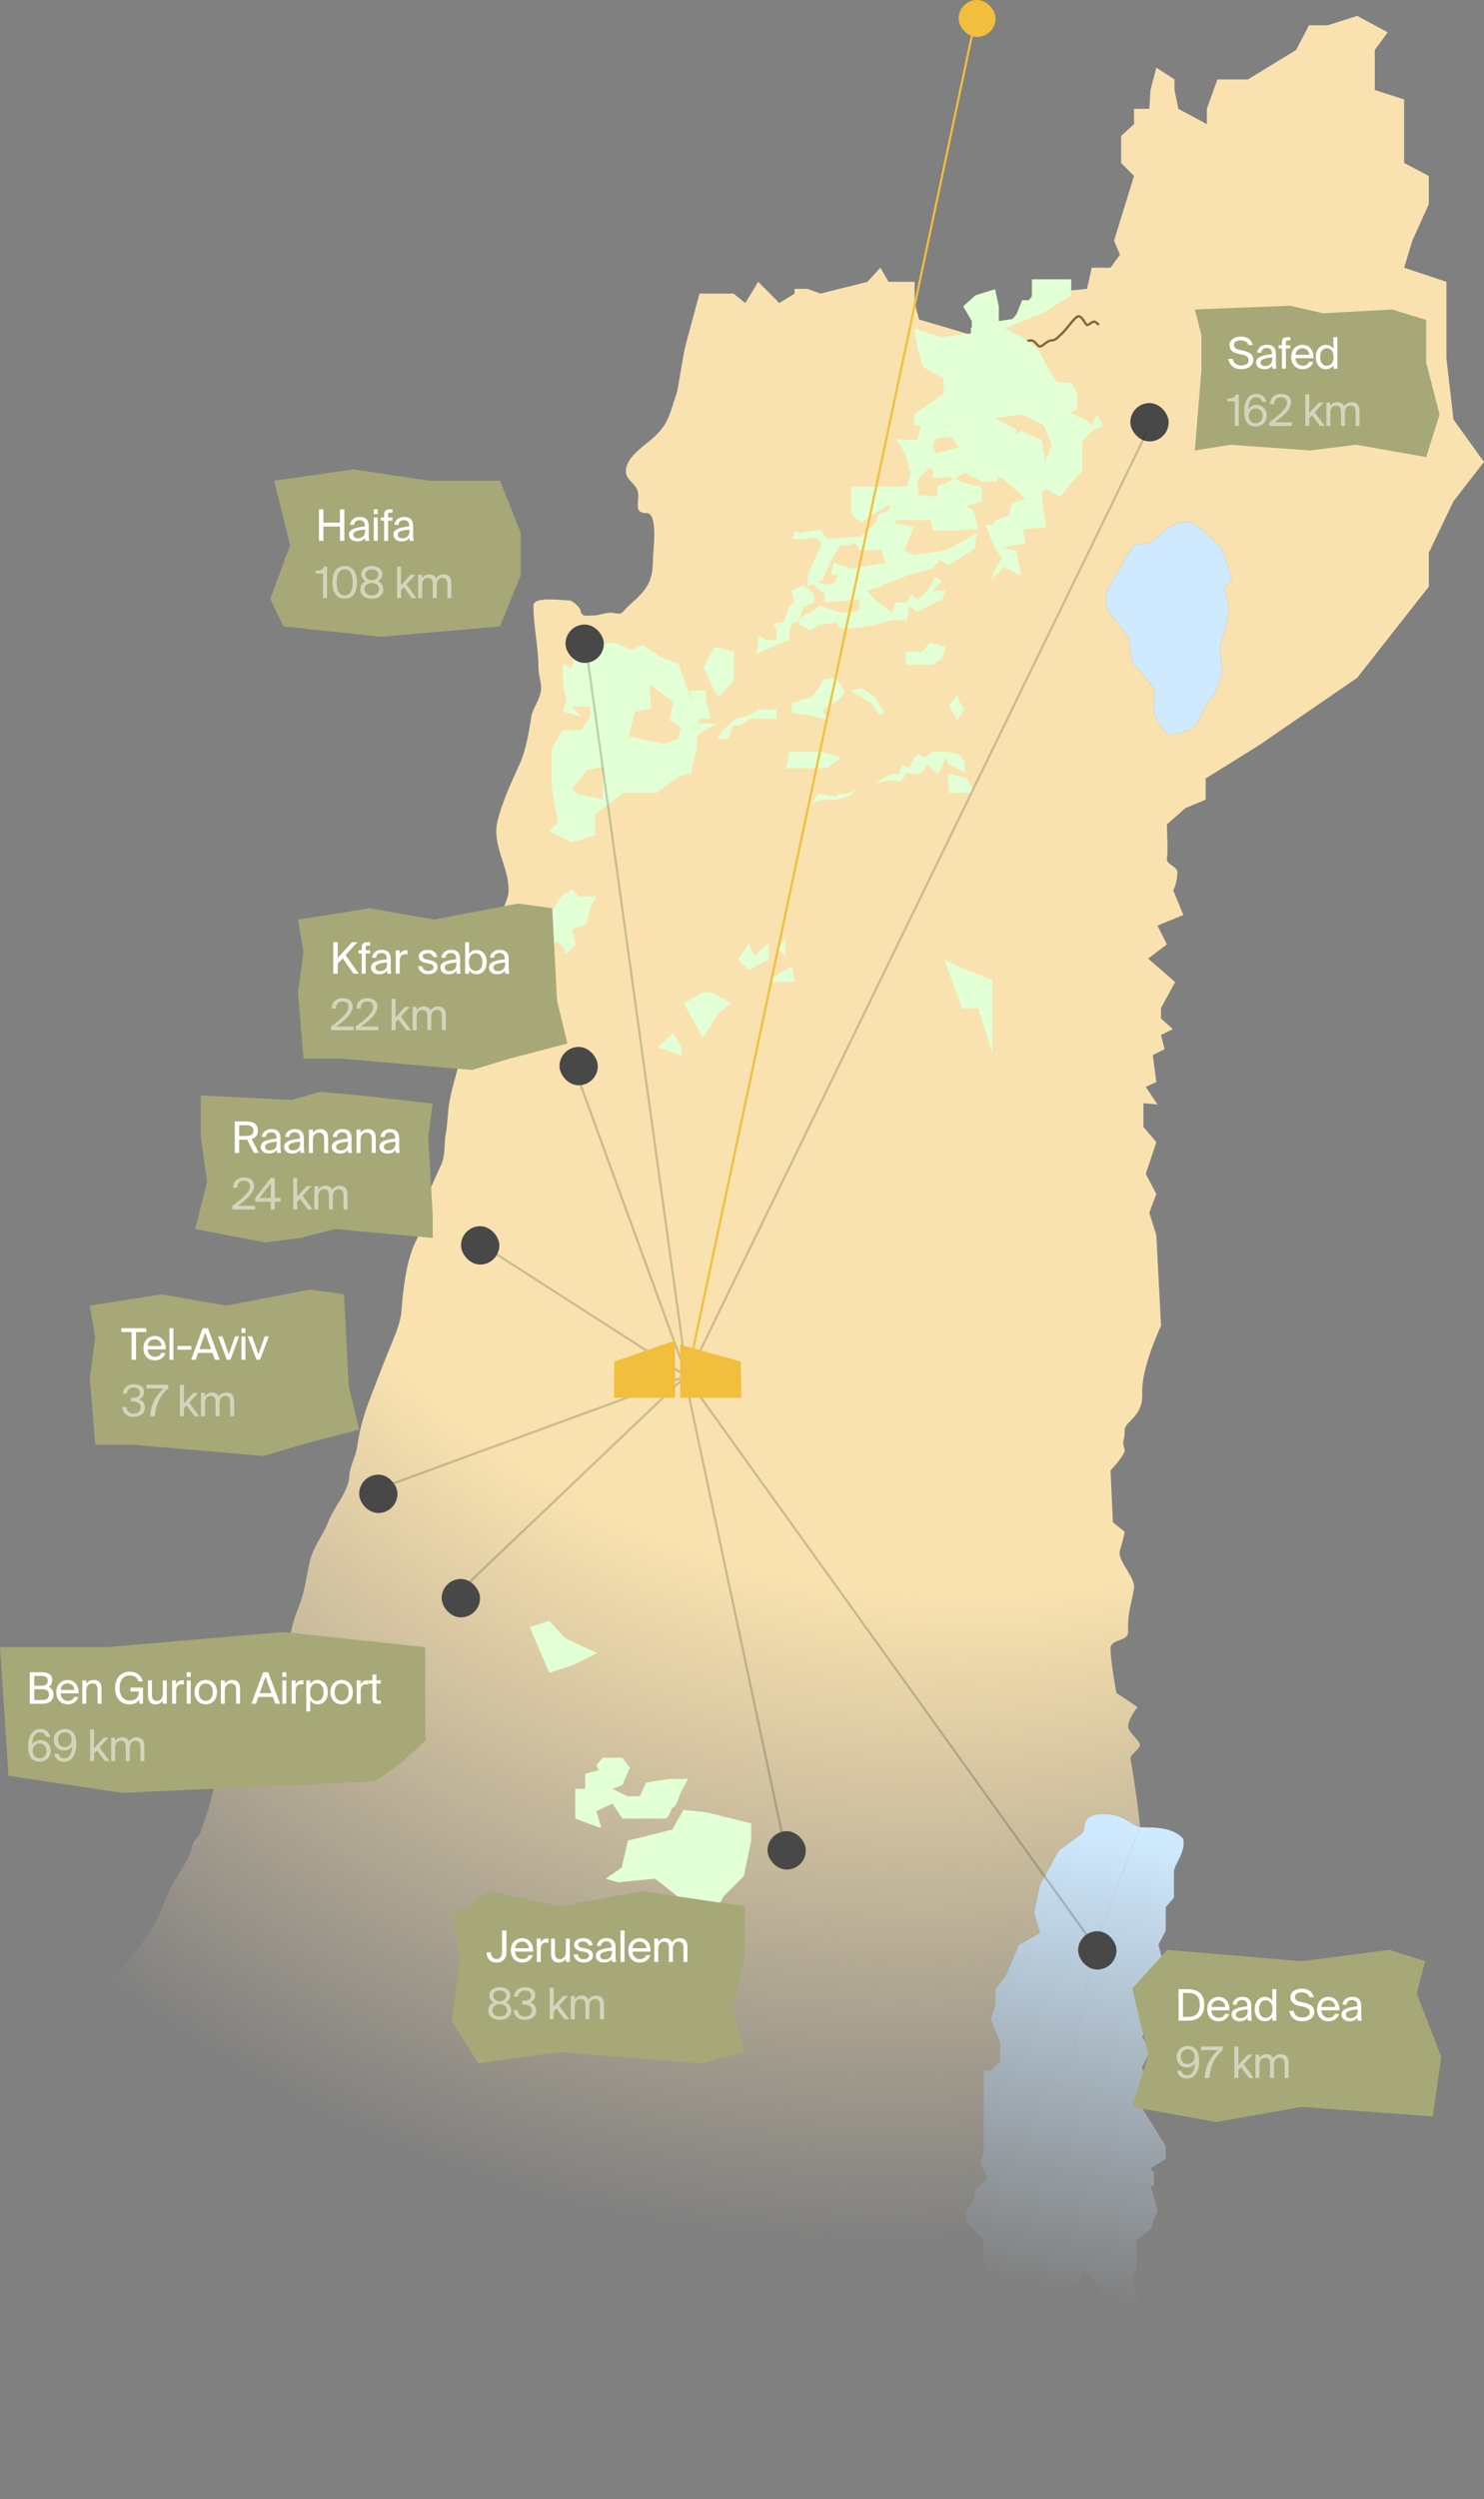 <?xml version="1.0" encoding="UTF-8"?> <svg xmlns="http://www.w3.org/2000/svg" width="274" height="461" viewBox="0 0 274 461" fill="none"><rect x="0" y="0" width="274" height="461" fill="#808080" stroke="none"/><path fill-rule="evenodd" clip-rule="evenodd" d="M119.498 81.682L119.5 81.681C119.528 81.658 119.557 81.636 119.585 81.613C119.556 81.636 119.527 81.659 119.498 81.682ZM45.061 321.328L45.061 321.327C45.079 321.286 45.096 321.244 45.113 321.203C45.096 321.245 45.078 321.287 45.061 321.328ZM69.073 256.023L69.073 256.022C69.132 255.87 69.19 255.718 69.249 255.567C69.19 255.719 69.131 255.871 69.073 256.023Z" fill="#CFEAFF"></path><path d="M219.79 134.486C221.653 133.721 222.049 130.062 223.844 128.624C224.117 128.406 225.233 125.373 225.428 124.933C225.797 124.102 225.511 122.055 225.331 120.756C225.272 120.337 225.224 119.995 225.213 119.798C225.212 119.77 225.211 119.745 225.211 119.723C225.211 119.072 226.483 115.823 226.729 113.427C227.033 110.464 225.959 109.371 226.078 108.651C226.273 107.483 227.379 107.566 227.379 106.697C227.163 106.046 226.204 103.077 226.078 102.138C225.953 101.199 221.091 96.494 219.461 96.311C217.839 96.059 215.67 97.362 214.803 98.013C213.935 98.665 213.059 99.791 211.984 100.184C211.016 100.538 209.816 100.184 209.382 100.619C208.948 101.053 208.185 102.308 207.647 103.224C207.087 104.176 206.349 105.829 205.912 106.263C205.476 106.697 203.961 109.302 204.178 111.256C204.395 113.21 207.867 116.548 208.298 117.552C208.728 118.557 208.765 122.409 209.599 122.979C210.433 123.55 211.979 125.368 213.063 127.104C213.597 127.959 212.903 130.736 213.063 131.453C213.229 132.192 214.469 134.141 215.02 134.92C215.789 136.008 217.838 135.227 219.274 134.68L219.277 134.678C219.311 134.665 219.345 134.652 219.379 134.64C219.419 134.624 219.458 134.609 219.497 134.595C219.599 134.556 219.697 134.519 219.79 134.486Z" fill="#CFEAFF"></path><path fill-rule="evenodd" clip-rule="evenodd" d="M219.277 134.678L219.379 134.64L219.497 134.595C219.425 134.622 219.352 134.65 219.277 134.678Z" fill="#F9E2AF"></path><path fill-rule="evenodd" clip-rule="evenodd" d="M107.203 112.631C107.109 112.063 105.729 110.765 105.16 110.765C104.867 110.765 104.425 110.732 103.907 110.693C101.824 110.536 98.494 110.286 98.494 111.711C98.494 113.675 98.725 115.577 98.956 117.474C99.185 119.359 99.414 121.239 99.414 123.167C99.414 123.788 99.537 124.415 99.661 125.042C99.83 125.901 99.999 126.757 99.848 127.59C99.697 128.42 99.318 129.21 98.944 129.988C98.557 130.793 98.176 131.586 98.06 132.398C97.676 135.089 97.077 138.44 95.966 140.887L95.878 141.081L95.739 141.386L95.73 141.405C94.309 144.53 92.645 148.189 91.854 151.474C91.25 153.977 92.004 156.334 92.762 158.702C93.355 160.557 93.951 162.418 93.897 164.362C93.87 165.316 93.476 166.254 93.081 167.193C92.827 167.798 92.573 168.404 92.415 169.016C91.979 170.715 91.402 172.706 90.679 174.283L90.493 174.688L90.355 174.988C88.131 179.82 85.622 185.274 85.622 190.598C85.622 193.119 84.885 195.775 84.155 198.405C83.692 200.071 83.233 201.727 82.965 203.332C82.813 204.246 82.737 205.169 82.66 206.093C82.575 207.119 82.49 208.146 82.301 209.162C82.176 209.837 82.138 210.557 82.099 211.281C82.034 212.501 81.968 213.734 81.484 214.788C80.613 216.686 79.769 218.577 78.923 220.475L78.909 220.507L78.714 220.943C78.565 221.278 78.416 221.613 78.266 221.948C77.819 222.948 77.737 224.06 77.655 225.176C77.564 226.411 77.473 227.65 76.887 228.749C75.057 232.184 74.387 237.956 74.128 241.842C74.001 243.762 73.011 246.143 72.219 248.05C72.12 248.29 72.023 248.523 71.932 248.746C71.004 251.012 70.126 253.286 69.249 255.567L69.073 256.022L69.073 256.023L69.072 256.025L69.066 256.041L69.063 256.049C68.76 256.836 68.457 257.623 68.152 258.412C67.15 260.999 66.32 264.044 65.955 266.799C65.835 267.709 65.528 268.561 65.224 269.405C64.867 270.398 64.514 271.378 64.474 272.425C64.41 274.084 63.334 275.843 62.299 277.534C61.669 278.562 61.055 279.565 60.694 280.505C60.246 281.67 59.687 282.662 59.134 283.64C58.381 284.974 57.642 286.283 57.221 287.972C56.983 288.922 56.806 289.876 56.627 290.831C56.405 292.026 56.182 293.223 55.841 294.416C55.612 295.218 55.311 296 55.01 296.781C54.622 297.786 54.235 298.79 54.002 299.837C53.132 303.759 51.276 307.932 49.615 311.665C49.51 311.9 49.406 312.135 49.303 312.367C49.03 312.981 48.705 313.559 48.384 314.131C48.01 314.795 47.641 315.452 47.362 316.151C46.953 317.173 46.375 318.485 45.88 319.475C45.622 319.992 45.373 320.583 45.113 321.203L45.061 321.327L45.061 321.328C44.204 323.379 43.228 325.713 41.487 326.738C40.204 327.493 39.589 329.25 39.291 330.624C38.811 332.835 38.141 334.751 37.423 336.802C37.281 337.208 37.137 337.62 36.992 338.04C36.863 338.415 36.558 338.794 36.257 339.168C35.903 339.607 35.556 340.039 35.511 340.444C35.341 341.971 33.761 344.491 32.799 346.027L32.685 346.209C32.637 346.285 32.592 346.358 32.548 346.427C31.503 348.108 30.733 349.958 29.965 351.802L29.964 351.803C29.673 352.504 29.381 353.204 29.075 353.894C28.422 355.364 27.37 356.798 26.328 358.218C25.633 359.167 24.941 360.11 24.375 361.054L16.178 369.819L10.757 379.588L9.354 394.584L10.757 417.363L6.75 429.737L10.757 445.069L9.354 460.495L180.975 454.084L181.192 443.197L187.047 433.645L182.276 432.342V431.257L184.662 428.435L184.011 424.744L183.361 420.619L181.626 417.363V413.238L178.373 409.764V407.811L179.891 405.857V403.903L180.975 403.251L182.276 401.732L180.975 398.91L181.626 396.956V393.699V393.048V381.976H182.927L184.662 380.239V376.766L182.927 372.424L183.794 369.819V366.996L185.746 364.391L188.131 358.747L192.034 356.576L190.95 352.885L192.034 347.675L195.503 341.379C195.503 341.379 198.326 339.289 199.623 338.34C200.921 337.39 199.19 334.866 203.31 334.649C207.43 334.432 208.947 336.82 210.465 337.037C210.465 335.354 209.076 326.038 208.731 324.445C208.565 323.684 210.596 322.628 210.465 321.84C210.31 320.909 208.385 319.531 208.297 318.584C208.169 317.21 210.032 314.893 210.032 314.893L206.129 312.288C206.129 312.288 205.01 306.206 205.044 304.038C205.072 302.297 208.375 302.83 208.297 300.999C208.151 297.583 208.856 296.18 209.381 292.966C209.705 290.987 206.224 287.887 206.779 286.019C207.622 283.183 207.646 282.546 207.646 282.546L205.478 280.809L205.044 271.257C205.044 271.257 207.919 268.214 207.646 267.349C207.025 265.378 207.705 266.079 207.646 263.875C207.6 262.121 211.116 261.487 210.899 256.928C210.682 252.369 214.368 244.554 214.368 244.554L213.501 227.837L212.2 223.712L213.501 220.239L211.55 216.548L213.501 210.687L211.116 207.864V203.522L213.718 203.739L211.55 200.483L213.501 199.615L212.851 194.621L215.019 193.536L214.368 190.931L216.537 189.845L214.368 187.891V185.938L216.971 181.161L211.983 176.819L215.453 174.214L213.718 170.741L218.488 168.787L216.619 164.228C216.619 164.228 217.266 163.182 217.404 160.971C217.474 159.86 215.257 159.457 215.453 158.366C215.695 157.016 215.453 153.443 215.453 152.07L218.923 149.031L222.609 147.511V143.604L232.367 137.532L250.581 125.042L263.808 108.217V101.962L268.362 92.472L274 85.204L268.362 77.389L267.061 66.1V55.896V51.989L259.255 49.383L260.773 44.39L263.808 37.66V32.45L259.255 30.062V18.339L253.834 16.602V9.221L256.219 5.964L250.581 2.925L245.16 4.662H241.691L239.306 9.221L230.415 14.648H224.777L222.826 20.076V22.898L217.564 20.076L216.859 16.602V14.648L213.502 12.477L212.418 16.602L212.201 20.076H209.382V22.898L206.997 25.069V30.062L209.382 32.45L205.696 44.39L206.78 46.995L205.045 49.383H201.576L200.708 53.291L190.951 54.16L185.53 60.456H179.241V61.758L169.7 58.936L168.873 55.896V51.989H164.062L162.545 49.383L160.159 51.989L151.486 54.16L149.101 53.291H146.715V54.16L143.896 55.896L139.993 51.989L137.608 55.896L135.44 54.16H129.151C129.151 54.16 126.983 62.137 126.549 63.816C126.116 65.496 125.199 71.804 124.929 72.562C124.666 73.299 124.456 73.967 124.262 74.588C123.541 76.891 123.024 78.54 120.714 80.668C120.402 80.956 120.011 81.271 119.585 81.613L119.5 81.681L119.498 81.682C117.686 83.135 115.304 85.045 115.581 87.265C115.663 87.926 116.171 88.473 116.68 89.022C117.17 89.551 117.662 90.082 117.777 90.717C117.887 91.319 117.839 91.924 117.796 92.472C117.698 93.706 117.623 94.655 119.412 94.655C121.183 94.655 120.82 99.485 120.634 101.962L120.634 101.966L120.626 102.064C120.589 102.555 120.561 102.943 120.561 103.17C120.561 107.652 119.216 108.886 116.196 111.654L116.113 111.729L115.938 111.89C115.672 112.134 115.477 112.347 115.318 112.526L115.252 112.601C114.757 113.161 114.591 113.349 113.435 113.092C112.659 112.919 111.912 113.096 111.165 113.274C110.632 113.4 110.098 113.526 109.553 113.526C109.321 113.526 109.097 113.542 108.884 113.556C108.03 113.615 107.375 113.66 107.203 112.631ZM223.844 128.624C222.049 130.062 221.653 133.721 219.79 134.486C219.697 134.519 219.599 134.556 219.497 134.595L219.379 134.64L219.277 134.678L219.274 134.68C217.838 135.227 215.789 136.008 215.02 134.92C214.469 134.141 213.229 132.192 213.063 131.453C212.903 130.736 213.597 127.959 213.063 127.104C211.979 125.368 210.433 123.55 209.599 122.979C208.765 122.409 208.728 118.557 208.298 117.552C207.867 116.548 204.395 113.21 204.178 111.256C203.961 109.302 205.476 106.697 205.912 106.263C206.349 105.829 207.087 104.176 207.647 103.224C208.185 102.308 208.948 101.053 209.382 100.619C209.816 100.184 211.016 100.538 211.984 100.184C213.059 99.791 213.935 98.665 214.803 98.013C215.67 97.362 217.839 96.059 219.461 96.311C221.091 96.494 225.953 101.199 226.078 102.138C226.204 103.077 227.163 106.046 227.379 106.697C227.379 107.566 226.273 107.483 226.078 108.651C225.959 109.371 227.033 110.464 226.729 113.427C226.483 115.823 225.211 119.072 225.211 119.723C225.211 119.745 225.212 119.77 225.213 119.798C225.224 119.995 225.272 120.337 225.331 120.756C225.511 122.055 225.797 124.102 225.428 124.933C225.233 125.373 224.117 128.406 223.844 128.624Z" fill="url(#paint0_radial_248_845)"></path><path d="M216.754 345.368C216.754 343.924 218.922 341.813 218.488 339.208C216.103 336.603 211.983 337.254 210.465 337.037L202.225 358.747L199.623 371.555L196.374 387.403L194.419 413.889L187.047 433.645L190.299 432.342L194.419 429.737V424.744L199.623 420.619V419.1H200.491L202.876 421.922L203.743 425.395L202.225 429.086L200.491 431.257V434.296L202.225 435.816L205.044 434.296L205.912 432.342H208.297L209.164 429.737V427.783L210.465 424.744L209.164 420.619L209.815 418.448V413.238L212.417 411.284L213.718 407.811L213.067 405.205L212.417 403.251H213.067V400.863L212.417 399.995L215.236 398.258V395.87L210.899 388.923L211.569 384.147L210.899 381.325L212.417 378.285L210.899 375.68L212.417 373.292V368.733L213.718 366.996L215.236 363.74L213.883 358.747L215.236 356.141V351.799L216.754 350.063V345.368Z" fill="url(#paint1_linear_248_845)"></path><path d="M210.465 337.037C208.947 336.82 207.43 334.432 203.31 334.649C199.19 334.866 200.921 337.39 199.623 338.34C198.326 339.289 195.503 341.379 195.503 341.379L192.034 347.675L190.95 352.885L192.034 356.576L188.131 358.747L185.746 364.391L183.794 366.996V369.819L182.927 372.424L184.662 376.766V380.239L182.927 381.976H181.626V393.048V393.699V396.956L180.975 398.91L182.276 401.732L180.975 403.251L179.891 403.903V405.857L178.373 407.811V409.764L181.626 413.238V417.363L183.361 420.619L184.011 424.744L184.662 428.435L182.276 431.257V432.342L187.047 433.645L194.419 413.889L196.374 387.403L199.623 371.555L202.225 358.747L210.465 337.037Z" fill="url(#paint2_linear_248_845)"></path><path d="M179.613 65.164C180.321 64.278 180.904 64.14 181.353 64.465C181.803 64.79 182.935 64.186 183.438 63.907C183.941 63.628 184.807 64.465 185.628 64.186C186.449 63.907 186.938 62.974 187.423 62.974C187.908 62.974 188.374 64.28 188.745 63.907C189.115 63.534 189.479 62.789 190.326 62.789C191.173 62.789 191.497 63.907 192.02 63.907C192.543 63.907 193.335 62.789 194.182 62.789C195.029 62.789 195.573 61.881 196.022 61.601C197.132 60.491 198.46 58.393 199.13 58.347C199.799 58.3 200.367 59.827 200.705 59.951C201.164 59.951 201.681 59.196 202.115 59.349C202.462 59.472 202.766 59.802 202.874 59.951" stroke="#7A6A40" stroke-width="0.434"></path><path d="M127.313 351.531L131.639 353.117L133.689 349.72L137.332 346.096L138.699 339.528V336.357L130.501 334.319L126.174 333.866L124.125 337.49L115.927 339.528L114.788 344.511L111.828 346.549L114.105 347.228L120.937 346.549L127.313 351.531Z" fill="#E3FFD5"></path><path d="M108.044 336.157L110.565 337.074H111.024L110.107 334.095L113.086 332.72L114.919 335.47H122.711C123.628 335.47 123.857 333.407 124.316 333.407C124.682 333.407 125.385 331.574 125.691 330.657L127.066 328.136H123.628L119.274 328.824L118.128 331.345H115.836L113.086 329.97L114.919 329.282L116.295 326.074L114.919 324.24H111.253L110.107 325.615L110.565 326.532L108.044 327.219V329.97H106.211V335.47L108.044 336.157Z" fill="#E3FFD5"></path><path d="M97.801 300.12L101.418 308.6L106.165 306.996L110.233 304.933L104.356 302.183L101.418 298.975L97.801 300.12Z" fill="#E3FFD5"></path><path fill-rule="evenodd" clip-rule="evenodd" d="M105.531 123.284L106.448 119.868L108.052 121.234L109.886 118.956L113.552 118.501L116.532 119.868L118.594 118.956L122.032 121.234L125.24 122.373L127.532 128.75L128.678 133.305V138.088L127.532 142.643L125.24 143.326L121.115 146.287H115.157L109.886 150.159V154.031L105.531 155.398L101.406 153.348L103.01 151.754L101.865 145.149V140.593V138.088L103.927 134.672H107.365L108.969 132.166V130.344H105.531L107.365 132.166L103.927 131.255L104.615 129.206L103.927 126.472V122.373L105.531 123.284ZM106.906 146.515L105.531 145.604L108.511 141.96L111.49 141.504L111.261 147.426L106.906 146.515ZM116.073 135.811L122.49 137.177L125.24 136.266L125.698 134.216L123.636 132.85L124.323 129.433L119.969 126.245L120.198 130.8L117.219 131.255L116.073 135.811Z" fill="#E3FFD5"></path><path d="M126.266 185.065L129.795 183.07H131.339L135.089 185.065L132.662 186.838L129.795 191.492L126.266 185.065Z" fill="#E3FFD5"></path><path d="M124.289 190.545L125.813 193.17V194.702L121.457 193.17L124.289 190.545Z" fill="#E3FFD5"></path><path d="M136.268 176.983C136.922 176.107 138.229 174.27 138.229 173.92L139.318 176.326L141.931 173.92V176.983L138.229 178.951L136.268 176.983Z" fill="#E3FFD5"></path><path d="M141.931 181.139L143.674 179.608L146.288 178.295L146.723 181.139H141.931Z" fill="#E3FFD5"></path><path d="M143.674 175.014L144.981 173.045V176.326L143.674 175.014Z" fill="#E3FFD5"></path><path d="M135.49 125.603L132.682 128.528L131.981 127.628L129.875 123.128L131.981 119.304L135.49 120.204V125.603Z" fill="#E3FFD5"></path><path d="M149.129 106.031V108.075L151.869 106.939L153.467 103.307L155.294 100.356L151.869 99.902L149.129 106.031Z" fill="#E3FFD5"></path><path d="M153.924 103.761L153.467 106.031H155.294L158.719 107.62L160.089 106.939L163.742 107.62L167.852 106.031L172.191 104.896L173.561 103.307L175.159 104.215L179.954 101.264L180.411 98.313L174.702 101.491L168.766 102.399L166.939 101.491L168.766 97.178L162.144 96.043L157.806 99.902L158.719 101.491H163.057L163.742 103.761L157.121 104.896L153.924 103.761Z" fill="#E3FFD5"></path><path d="M157.152 89.771V94.833L158.982 96.444L161.27 94.833L164.015 93.222L167.446 93.683L169.505 91.612V88.39L171.563 86.319L176.138 88.39L178.426 87.01L181.171 88.85H183.916L185.288 87.01L188.033 88.39V87.01L185.288 84.018L188.033 82.407H184.145H177.511L174.08 83.328L168.818 84.478L167.446 89.771H164.93H162.185H157.152Z" fill="#E3FFD5"></path><path d="M188.719 88.006L195.743 91.631L197.555 89.366L199.821 86.873V84.834V81.435L201.634 79.396L203.673 78.49L202.54 76.45L201.634 78.49C201.18 78.037 200.184 77.13 199.821 77.13C199.459 77.13 198.16 76.375 197.555 75.997L198.915 75.544V72.599L197.782 70.559H195.29L194.157 68.973L191.665 64.442L188.719 62.176L185.547 60.59L188.719 59.23L192.344 57.871L197.782 54.472V51.526H196.196H190.532V55.378H188.719L187.36 58.777L184.414 59.23V56.511L183.735 53.339L180.11 54.472L177.844 56.511L179.43 59.23V61.496L173.766 62.176L168.781 60.59L169.461 64.442L170.367 67.614L174.219 69.879V72.599L168.781 76.45V78.49H174.219L179.43 77.13L182.149 79.396L183.055 81.435H186.907L187.813 79.396L183.735 77.13L188.719 76.45L192.797 78.49L194.157 82.115L192.797 85.514L188.719 85.967V88.006Z" fill="#E3FFD5"></path><path d="M177.623 186.005L174.395 177.055L177.623 178.583L183.218 180.766V186.005V190.371V194.3L180.635 186.005H177.623Z" fill="#E3FFD5"></path><path d="M117.06 364.747H113.875L115.24 364.289L113.648 362.456L113.42 359.476L111.828 359.018V355.122L113.42 354.435L115.24 351.455L117.515 350.31L121.154 351.455L127.068 355.122L125.703 357.414L119.562 363.143L116.15 362.685L117.06 364.747Z" fill="#E3FFD5"></path><path d="M97.602 175.103L94.349 177.055L92.18 175.103L93.264 171.416H96.517L97.602 175.103Z" fill="#E3FFD5"></path><path d="M106.277 174.236L104.325 176.187V175.103L102.807 173.585L101.289 175.103L99.12 172.934V169.03H101.289L103.674 165.344L105.626 164.042L106.927 165.344H110.181L109.096 167.079L108.229 170.549L105.626 171.416L106.277 174.236Z" fill="#E3FFD5"></path><path d="M152.688 141.704H145.748H145.098L145.748 138.668H147.05H151.821L155.291 139.752L152.688 141.704Z" fill="#E3FFD5"></path><path d="M132.519 136.282H134.471L135.338 133.896H136.64L138.375 132.595H143.363V130.86H140.11L138.375 131.944L135.772 132.595L133.169 134.981L132.519 136.282Z" fill="#E3FFD5"></path><path d="M132.302 133.463C131.362 133.969 129.222 135.241 128.181 136.282H127.748V135.414V133.896L125.796 132.595L126.663 129.776L127.748 129.125L127.314 127.39H130.35V129.125L131.218 132.595H129.266L128.832 133.463H132.302Z" fill="#E3FFD5"></path><path d="M151.821 130.86L152.688 132.595H151.821L149.435 131.944L146.182 131.511V129.776C147.122 129.414 149.088 128.691 149.435 128.691C149.869 128.691 151.821 126.306 151.821 125.655C151.821 125.134 153.556 125.149 154.423 125.221C154.857 125.8 155.768 127.043 155.942 127.39C156.115 127.737 155.291 128.691 154.857 129.125L151.821 130.86Z" fill="#E3FFD5"></path><path d="M161.58 128.691L163.315 131.511L162.448 131.944L160.93 129.776L159.195 128.691L157.026 127.39L159.195 126.956L161.58 128.691Z" fill="#E3FFD5"></path><path d="M149.869 148.21L150.953 146.475L154.423 146.909C154.496 146.62 154.77 146.128 155.291 146.475C155.685 146.738 157.266 146.105 158.544 145.499C158.953 145.306 159.331 145.115 159.629 144.957H160.93L161.58 144.543L163.315 143.439L164.4 142.788H165.918L166.569 141.053L167.87 141.704L168.737 139.752L169.605 139.102L170.689 139.752L172.207 138.668H173.942H175.244L176.979 139.102C177.34 139.463 178.063 140.273 178.063 140.62C178.063 140.967 178.208 142.066 178.28 142.572L175.244 141.053L174.593 139.752C174.159 140.836 173.248 142.962 173.075 142.788C172.901 142.615 171.701 141.56 171.123 141.053L170.256 142.572L168.737 142.788L167.219 142.572C167.075 143.15 166.612 144.263 165.918 144.09C165.224 143.916 163.894 144.017 163.315 144.09L161.58 144.543L160.93 144.957H159.629C159.331 145.115 158.953 145.306 158.544 145.499L156.592 146.909L154.423 147.56H151.821L149.869 148.21Z" fill="#E3FFD5"></path><path d="M175.244 142.788L175.027 143.656L175.244 146.259H179.147C179.668 146.259 179.509 145.391 179.364 144.957L178.28 143.439L175.244 142.788Z" fill="#E3FFD5"></path><path d="M178.063 130.86L176.762 132.812L176.328 131.944L175.244 130.21L176.979 128.041V129.125L178.063 130.86Z" fill="#E3FFD5"></path><path d="M173.942 121.534L172.207 122.619H170.256H167.219V120.233H170.256L171.774 118.498L174.593 119.366L173.942 121.534Z" fill="#E3FFD5"></path><path d="M142.495 119.366L139.676 120.667L139.893 119.149L140.11 117.197L141.411 118.064H143.363V116.329L142.929 115.028L144.664 114.811L145.748 111.775L146.616 111.124L146.182 108.956L148.351 107.871L150.303 109.606V111.124L148.351 111.992C148.146 112.505 147.795 113.403 147.609 113.944L149.652 112.859L151.387 111.775C152.616 112.209 155.248 113.076 155.942 113.076C156.636 113.076 157.966 112.787 158.544 112.643L158.761 110.474L157.46 110.691L152.255 111.124V109.606C151.604 109.028 150.173 107.784 149.652 107.437C149.132 107.09 149.869 107.148 150.303 107.221L152.688 107.871L154.207 107.437L154.857 105.269L156.592 106.136C157.387 105.992 159.021 105.659 159.195 105.486C159.368 105.312 161.436 105.847 162.448 106.136L163.966 107.221L162.448 108.305L160.062 108.956L161.58 110.691L164.834 113.076L165.267 111.124H167.436L168.304 109.606L169.388 110.691L171.774 108.305L172.641 106.353L173.942 107.221L172.207 108.956H174.593L173.942 110.691L172.641 111.124L169.388 112.859L167.87 111.775L167.436 114.378H164.834L160.713 115.462L157.46 115.896H155.074L154.423 114.811L151.387 115.245L149.652 116.329L147.483 115.245L147.609 113.944C147.532 114.165 147.483 114.327 147.483 114.378C147.483 114.551 146.616 114.884 146.182 115.028L145.748 116.763V118.064L142.495 119.366Z" fill="#E3FFD5"></path><path d="M185.22 104.618L182.834 107.221L183.268 106.353L183.919 104.618L185.003 102.883L183.702 101.148L181.967 96.811H183.268L183.919 95.943L186.304 95.076L186.738 92.907L189.341 92.039L186.738 89.653L185.003 88.135H183.919H179.798L177.846 87.051L174.593 88.135H172.207V86.617L173.509 86.183L175.461 86.617L176.979 85.75L177.412 84.232L176.979 82.497L175.677 80.545L172.641 80.978L172.207 82.497L172.641 83.147L173.075 85.75L167.87 86.834L167.219 83.798L165.484 80.978L169.388 81.195L170.256 77.725L174.593 78.593L177.846 75.99L181.316 76.424L185.003 78.159L183.919 79.026L185.871 81.195L188.473 79.46L192.377 81.195L192.811 83.798L193.244 89.653L192.377 91.172L192.594 93.774L193.244 97.244L188.907 97.678L189.341 100.281L185.003 100.931L187.606 101.582C187.895 102.883 188.473 105.572 188.473 105.919C188.473 106.266 187.606 105.775 187.172 105.486L185.22 104.618Z" fill="#E3FFD5"></path><path d="M179.798 94.208L180.666 97.678H179.147L176.111 97.895H172.207L171.774 95.943H165.484L164.834 97.244L163.966 100.497L164.4 105.486L163.315 103.317L162.665 101.365L161.58 100.931L160.496 99.63L156.809 100.497L152.688 100.931L150.52 99.196L149.002 99.413H146.182L146.833 97.895L147.609 98.329L151.387 97.678L152.688 99.413L158.761 98.979L161.147 99.413L161.58 97.678L162.014 95.076L163.966 94.208L165.484 91.605L167.87 91.172L173.075 91.605V89.653L174.593 89.22L176.111 88.135L177.412 88.786C178.208 89.075 179.972 89.653 180.666 89.653C181.36 89.653 181.389 90.232 181.316 90.521V92.473L178.28 93.34L179.798 94.208Z" fill="#E3FFD5"></path><rect x="208.699" y="74.351" width="7.078" height="7.078" rx="3.539" fill="#484848"></rect><path d="M220.605 57.092L238.192 56.394L244.3 57.79L257.039 57.092L263.321 59.011V66.864L265.802 76.462L263.321 84.314L250.408 82.046L241.857 83.093L227.198 82.046L220.605 83.093L221.827 68.26V61.803L220.605 57.092Z" fill="#A6A877"></path><path d="M227 63.671C227 62.556 228.163 62.082 229.101 62.082C230.152 62.082 231.075 62.556 231.307 63.671H230.513C230.321 63.005 229.647 62.772 229.069 62.772C228.62 62.772 227.834 62.973 227.834 63.623C227.834 64.136 228.235 64.392 228.781 64.513L229.454 64.665C230.345 64.858 231.412 65.195 231.412 66.366C231.412 67.497 230.353 68.106 229.198 68.106C227.826 68.106 226.96 67.352 226.807 66.197H227.61C227.762 66.999 228.315 67.416 229.214 67.416C230.08 67.416 230.569 67.015 230.569 66.438C230.569 65.82 230.04 65.58 229.318 65.411L228.596 65.259C227.794 65.082 227 64.633 227 63.671ZM234.904 66.197V65.924C233.58 66.053 232.738 66.253 232.738 66.847C232.738 67.256 233.051 67.529 233.572 67.529C234.254 67.529 234.904 67.216 234.904 66.197ZM233.412 68.106C232.602 68.106 231.928 67.657 231.928 66.863C231.928 65.844 233.083 65.54 234.848 65.347V65.243C234.848 64.449 234.415 64.192 233.869 64.192C233.259 64.192 232.915 64.513 232.882 65.05H232.129C232.193 64.12 233.027 63.598 233.861 63.598C235.056 63.598 235.586 64.16 235.578 65.379L235.57 66.374C235.562 67.104 235.594 67.593 235.682 68.002H234.944C234.92 67.841 234.896 67.665 234.888 67.408C234.623 67.858 234.182 68.106 233.412 68.106ZM236.689 63.687V63.374C236.689 62.475 236.866 62.187 237.852 62.187H238.229V62.796H237.868C237.483 62.796 237.419 62.885 237.419 63.334V63.687H238.229V64.272H237.419V68.002H236.689V64.272H236.088V63.687H236.689ZM242.512 66.085H239.191C239.215 67.015 239.889 67.465 240.523 67.465C241.165 67.465 241.517 67.176 241.702 66.751H242.456C242.263 67.489 241.574 68.106 240.523 68.106C239.159 68.106 238.405 67.128 238.405 65.852C238.405 64.481 239.32 63.614 240.499 63.614C241.822 63.614 242.6 64.713 242.512 66.085ZM240.499 64.24C239.857 64.24 239.264 64.593 239.199 65.459H241.742C241.718 64.85 241.277 64.24 240.499 64.24ZM246.201 64.368V62.187H246.931V68.002H246.201V67.352C245.937 67.809 245.487 68.106 244.79 68.106C243.795 68.106 242.945 67.296 242.945 65.86C242.945 64.449 243.795 63.614 244.79 63.614C245.487 63.614 245.937 63.911 246.201 64.368ZM246.233 65.86C246.233 64.721 245.624 64.24 244.974 64.24C244.228 64.24 243.739 64.826 243.739 65.86C243.739 66.895 244.228 67.481 244.974 67.481C245.624 67.481 246.233 66.999 246.233 65.86Z" fill="white"></path><path opacity="0.5" d="M228.724 78.578H227.995V74.03H226.647V73.533C227.473 73.509 227.914 73.388 228.227 72.763H228.724V78.578ZM230.571 76.717C230.571 77.519 231.068 78.073 231.838 78.073C232.576 78.073 233.113 77.511 233.113 76.717C233.113 75.923 232.592 75.338 231.846 75.338C231.084 75.338 230.571 75.923 230.571 76.717ZM231.91 73.268C231.004 73.268 230.522 74.167 230.482 75.514C230.747 75.057 231.244 74.704 232.014 74.704C233.097 74.704 233.891 75.514 233.891 76.677C233.891 77.76 233.089 78.682 231.846 78.682C230.394 78.682 229.728 77.672 229.728 75.875C229.728 74.239 230.306 72.659 231.998 72.659C233.137 72.659 233.667 73.373 233.795 74.11H233.001C232.905 73.589 232.512 73.268 231.91 73.268ZM236.54 72.659C237.615 72.659 238.385 73.196 238.385 74.183C238.385 75.53 236.981 76.717 235.353 77.896H238.545V78.578H234.358V77.92C236.412 76.404 237.615 75.314 237.615 74.279C237.615 73.669 237.222 73.268 236.524 73.268C235.898 73.268 235.297 73.613 235.273 74.576H234.519C234.495 73.421 235.297 72.659 236.54 72.659ZM241.009 72.763H241.739V76.204L243.48 74.263H244.378L242.734 76.052L244.602 78.578H243.712L242.244 76.589L241.739 77.134V78.578H241.009V72.763ZM245.628 76.236V78.578H244.898V74.263H245.628V74.912C245.877 74.503 246.278 74.191 246.928 74.191C247.593 74.191 247.978 74.471 248.171 74.953C248.516 74.415 249.013 74.191 249.623 74.191C250.625 74.191 251.018 74.864 251.018 75.851V78.578H250.288V76.067C250.288 75.402 250.16 74.824 249.366 74.824C248.732 74.824 248.323 75.306 248.323 76.236V78.578H247.593V76.067C247.593 75.402 247.465 74.824 246.671 74.824C246.037 74.824 245.628 75.306 245.628 76.236Z" fill="white"></path><path d="M50.6 88.677L65.259 86.583L79.219 88.677H92.307L96.146 98.275V106.128L92.307 115.551L70.319 117.47L52.345 115.551L49.902 110.49L53.567 100.543L50.6 88.677Z" fill="#A6A877"></path><path d="M62.767 93.948H63.585V99.763H62.767V97.124H59.711V99.763H58.893V93.948H59.711V96.418H62.767V93.948ZM67.41 97.958V97.685C66.087 97.814 65.244 98.014 65.244 98.608C65.244 99.017 65.557 99.29 66.078 99.29C66.76 99.29 67.41 98.977 67.41 97.958ZM65.918 99.867C65.108 99.867 64.434 99.418 64.434 98.624C64.434 97.605 65.589 97.3 67.354 97.108V97.004C67.354 96.209 66.921 95.953 66.375 95.953C65.766 95.953 65.421 96.274 65.389 96.811H64.635C64.699 95.88 65.533 95.359 66.367 95.359C67.562 95.359 68.092 95.921 68.084 97.14L68.076 98.134C68.068 98.864 68.1 99.354 68.188 99.763H67.45C67.426 99.602 67.402 99.426 67.394 99.169C67.129 99.618 66.688 99.867 65.918 99.867ZM69.011 95.447H69.741V99.763H69.011V95.447ZM69.011 93.948H69.741V94.83H69.011V93.948ZM70.923 95.447V95.135C70.923 94.236 71.099 93.948 72.086 93.948H72.463V94.557H72.102C71.717 94.557 71.653 94.645 71.653 95.094V95.447H72.463V96.033H71.653V99.763H70.923V96.033H70.321V95.447H70.923ZM75.608 97.958V97.685C74.284 97.814 73.442 98.014 73.442 98.608C73.442 99.017 73.755 99.29 74.276 99.29C74.958 99.29 75.608 98.977 75.608 97.958ZM74.116 99.867C73.306 99.867 72.632 99.418 72.632 98.624C72.632 97.605 73.787 97.3 75.552 97.108V97.004C75.552 96.209 75.118 95.953 74.573 95.953C73.963 95.953 73.618 96.274 73.586 96.811H72.832C72.897 95.88 73.731 95.359 74.565 95.359C75.76 95.359 76.289 95.921 76.281 97.14L76.273 98.134C76.265 98.864 76.297 99.354 76.386 99.763H75.648C75.624 99.602 75.6 99.426 75.592 99.169C75.327 99.618 74.886 99.867 74.116 99.867Z" fill="white"></path><path opacity="0.5" d="M60.377 110.337H59.647V105.789H58.299V105.292C59.126 105.268 59.567 105.147 59.88 104.522H60.377V110.337ZM65.127 107.425C65.127 105.813 64.549 105.027 63.643 105.027C62.72 105.027 62.159 105.813 62.159 107.425C62.159 109.054 62.72 109.832 63.643 109.832C64.565 109.832 65.127 109.054 65.127 107.425ZM65.905 107.425C65.905 109.262 65.191 110.441 63.643 110.441C62.095 110.441 61.381 109.262 61.381 107.425C61.381 105.588 62.095 104.417 63.643 104.417C65.191 104.417 65.905 105.588 65.905 107.425ZM68.649 104.417C69.836 104.417 70.59 105.043 70.59 105.901C70.59 106.383 70.365 106.92 69.788 107.241C70.534 107.538 70.766 108.171 70.766 108.701C70.766 109.816 69.836 110.441 68.649 110.441C67.454 110.441 66.523 109.816 66.523 108.701C66.523 108.179 66.748 107.538 67.51 107.241C66.932 106.92 66.708 106.383 66.708 105.901C66.708 105.043 67.462 104.417 68.649 104.417ZM68.649 107.546C67.815 107.546 67.301 108.019 67.301 108.701C67.301 109.382 67.815 109.832 68.649 109.832C69.475 109.832 69.996 109.382 69.996 108.701C69.996 108.019 69.475 107.546 68.649 107.546ZM69.852 105.99C69.852 105.412 69.379 105.027 68.649 105.027C67.911 105.027 67.438 105.412 67.438 105.99C67.438 106.575 67.919 107.008 68.649 107.008C69.379 107.008 69.852 106.575 69.852 105.99ZM73.319 104.522H74.049V107.963L75.79 106.022H76.688L75.044 107.81L76.913 110.337H76.022L74.555 108.348L74.049 108.893V110.337H73.319V104.522ZM77.939 107.995V110.337H77.209V106.022H77.939V106.671C78.187 106.262 78.588 105.949 79.238 105.949C79.904 105.949 80.289 106.23 80.481 106.711C80.826 106.174 81.323 105.949 81.933 105.949C82.936 105.949 83.329 106.623 83.329 107.61V110.337H82.599V107.826C82.599 107.161 82.47 106.583 81.676 106.583C81.043 106.583 80.634 107.064 80.634 107.995V110.337H79.904V107.826C79.904 107.161 79.775 106.583 78.981 106.583C78.348 106.583 77.939 107.064 77.939 107.995Z" fill="white"></path><path d="M16.578 240.845L29.84 238.751L41.707 240.845L57.238 237.879L63.52 238.751L64.392 255.678L66.312 263.706L55.667 266.49L48.687 268.592L24.431 266.49H17.587L16.578 254.282L17.587 246.779L16.578 240.845Z" fill="#A6A877"></path><path d="M24.295 250.828V245.719H22.402V245.013H27.006V245.719H25.113V250.828H24.295ZM30.593 248.911H27.272C27.296 249.842 27.97 250.291 28.604 250.291C29.245 250.291 29.598 250.002 29.783 249.577H30.537C30.344 250.315 29.654 250.932 28.604 250.932C27.24 250.932 26.486 249.954 26.486 248.678C26.486 247.307 27.401 246.441 28.58 246.441C29.903 246.441 30.681 247.54 30.593 248.911ZM28.58 247.066C27.938 247.066 27.344 247.419 27.28 248.285H29.823C29.799 247.676 29.358 247.066 28.58 247.066ZM32.013 245.013V250.828H31.283V245.013H32.013ZM35.329 248.975H32.778V248.285H35.329V248.975ZM35.281 250.828L37.438 245.013H38.385L40.574 250.828H39.692L39.235 249.569H36.564L36.115 250.828H35.281ZM37.887 245.839L36.812 248.871H38.978L37.887 245.839ZM41.069 246.513L42.24 249.817L43.411 246.513H44.165L42.536 250.828H41.887L40.258 246.513H41.069ZM44.584 246.513H45.314V250.828H44.584V246.513ZM44.584 245.013H45.314V245.895H44.584V245.013ZM46.544 246.513L47.715 249.817L48.886 246.513H49.64L48.012 250.828H47.362L45.734 246.513H46.544Z" fill="white"></path><path opacity="0.5" d="M24.664 260.751C25.434 260.751 25.98 260.358 25.98 259.628C25.98 258.793 25.234 258.521 24.303 258.521H24.183V257.855H24.279C25.298 257.855 25.827 257.574 25.827 256.892C25.827 256.275 25.314 255.946 24.696 255.946C23.918 255.946 23.493 256.411 23.429 257.077H22.675C22.763 256.05 23.493 255.336 24.712 255.336C25.715 255.336 26.597 255.745 26.597 256.812C26.597 257.414 26.261 257.911 25.651 258.16C26.517 258.44 26.758 259.002 26.758 259.62C26.758 260.791 25.771 261.36 24.656 261.36C23.277 261.36 22.675 260.51 22.587 259.539H23.341C23.429 260.253 23.838 260.751 24.664 260.751ZM27.038 256.122V255.441H31.064V256.122C29.621 257.285 28.738 259.074 28.602 261.256H27.72C27.848 259.162 28.762 257.382 30.214 256.122H27.038ZM33.222 255.441H33.952V258.882L35.693 256.941H36.591L34.947 258.729L36.815 261.256H35.925L34.457 259.267L33.952 259.812V261.256H33.222V255.441ZM37.841 258.914V261.256H37.111V256.941H37.841V257.59C38.09 257.181 38.491 256.868 39.141 256.868C39.806 256.868 40.191 257.149 40.384 257.63C40.729 257.093 41.226 256.868 41.836 256.868C42.838 256.868 43.231 257.542 43.231 258.529V261.256H42.501V258.745C42.501 258.08 42.373 257.502 41.579 257.502C40.945 257.502 40.536 257.983 40.536 258.914V261.256H39.806V258.745C39.806 258.08 39.678 257.502 38.884 257.502C38.25 257.502 37.841 257.983 37.841 258.914Z" fill="white"></path><path d="M37.067 202.076L53.767 202.903L59.058 201.415L66.664 202.076L79.891 203.565L79.065 209.682L79.891 224.067V228.359L61.869 226.713L55.42 228.359L48.972 229.193L36.039 226.713L38.225 217.949L37.067 209.682V202.076Z" fill="#A6A877"></path><path d="M46.887 212.682L45.628 210.227C45.476 210.235 45.339 210.235 45.187 210.235H44.16V212.682H43.342V206.866H45.187C46.599 206.866 47.609 207.147 47.609 208.543C47.609 209.465 47.168 209.906 46.454 210.099L47.802 212.682H46.887ZM45.251 207.556H44.16V209.545H45.251C46.109 209.545 46.767 209.457 46.767 208.559C46.767 207.66 46.109 207.556 45.251 207.556ZM51.115 210.877V210.604C49.791 210.733 48.949 210.933 48.949 211.527C48.949 211.936 49.262 212.208 49.783 212.208C50.465 212.208 51.115 211.896 51.115 210.877ZM49.623 212.786C48.813 212.786 48.139 212.337 48.139 211.543C48.139 210.524 49.294 210.219 51.059 210.027V209.922C51.059 209.128 50.626 208.872 50.08 208.872C49.471 208.872 49.126 209.192 49.094 209.73H48.34C48.404 208.799 49.238 208.278 50.072 208.278C51.267 208.278 51.797 208.84 51.789 210.059L51.781 211.053C51.773 211.783 51.805 212.273 51.893 212.682H51.155C51.131 212.521 51.107 212.345 51.099 212.088C50.834 212.537 50.393 212.786 49.623 212.786ZM55.435 210.877V210.604C54.112 210.733 53.269 210.933 53.269 211.527C53.269 211.936 53.582 212.208 54.104 212.208C54.785 212.208 55.435 211.896 55.435 210.877ZM53.943 212.786C53.133 212.786 52.459 212.337 52.459 211.543C52.459 210.524 53.614 210.219 55.379 210.027V209.922C55.379 209.128 54.946 208.872 54.4 208.872C53.791 208.872 53.446 209.192 53.414 209.73H52.66C52.724 208.799 53.558 208.278 54.392 208.278C55.587 208.278 56.117 208.84 56.109 210.059L56.101 211.053C56.093 211.783 56.125 212.273 56.213 212.682H55.475C55.451 212.521 55.427 212.345 55.419 212.088C55.154 212.537 54.713 212.786 53.943 212.786ZM57.766 208.366V209.016C58.015 208.607 58.432 208.294 59.162 208.294C60.204 208.294 60.581 208.968 60.581 209.954V212.682H59.851V210.171C59.851 209.505 59.739 208.928 58.905 208.928C58.199 208.928 57.766 209.409 57.766 210.34V212.682H57.036V208.366H57.766ZM64.232 210.877V210.604C62.908 210.733 62.066 210.933 62.066 211.527C62.066 211.936 62.379 212.208 62.9 212.208C63.582 212.208 64.232 211.896 64.232 210.877ZM62.74 212.786C61.93 212.786 61.256 212.337 61.256 211.543C61.256 210.524 62.411 210.219 64.176 210.027V209.922C64.176 209.128 63.743 208.872 63.197 208.872C62.588 208.872 62.243 209.192 62.211 209.73H61.457C61.521 208.799 62.355 208.278 63.189 208.278C64.384 208.278 64.914 208.84 64.906 210.059L64.898 211.053C64.89 211.783 64.922 212.273 65.01 212.682H64.272C64.248 212.521 64.224 212.345 64.216 212.088C63.951 212.537 63.51 212.786 62.74 212.786ZM66.563 208.366V209.016C66.811 208.607 67.228 208.294 67.958 208.294C69.001 208.294 69.378 208.968 69.378 209.954V212.682H68.648V210.171C68.648 209.505 68.536 208.928 67.702 208.928C66.996 208.928 66.563 209.409 66.563 210.34V212.682H65.833V208.366H66.563ZM73.029 210.877V210.604C71.705 210.733 70.863 210.933 70.863 211.527C70.863 211.936 71.176 212.208 71.697 212.208C72.379 212.208 73.029 211.896 73.029 210.877ZM71.537 212.786C70.727 212.786 70.053 212.337 70.053 211.543C70.053 210.524 71.208 210.219 72.972 210.027V209.922C72.972 209.128 72.539 208.872 71.994 208.872C71.384 208.872 71.04 209.192 71.007 209.73H70.253C70.318 208.799 71.152 208.278 71.986 208.278C73.181 208.278 73.71 208.84 73.702 210.059L73.694 211.053C73.686 211.783 73.719 212.273 73.807 212.682H73.069C73.045 212.521 73.021 212.345 73.013 212.088C72.748 212.537 72.307 212.786 71.537 212.786Z" fill="white"></path><path opacity="0.5" d="M45.075 217.19C46.15 217.19 46.919 217.727 46.919 218.714C46.919 220.061 45.516 221.248 43.888 222.428H47.08V223.109H42.893V222.452C44.946 220.936 46.15 219.845 46.15 218.81C46.15 218.201 45.757 217.799 45.059 217.799C44.433 217.799 43.831 218.144 43.807 219.107H43.053C43.029 217.952 43.831 217.19 45.075 217.19ZM50.004 218.297L47.927 220.984H50.004V218.297ZM51.809 220.984V221.674H50.742V223.109H50.004V221.674H47.117V220.984L49.996 217.294H50.742V220.984H51.809ZM54.146 217.294H54.876V220.735L56.616 218.794H57.514L55.87 220.583L57.739 223.109H56.849L55.381 221.12L54.876 221.666V223.109H54.146V217.294ZM58.765 220.767V223.109H58.035V218.794H58.765V219.444C59.014 219.035 59.414 218.722 60.064 218.722C60.73 218.722 61.115 219.003 61.307 219.484C61.652 218.946 62.15 218.722 62.759 218.722C63.762 218.722 64.155 219.396 64.155 220.382V223.109H63.425V220.599C63.425 219.933 63.297 219.356 62.503 219.356C61.869 219.356 61.46 219.837 61.46 220.767V223.109H60.73V220.599C60.73 219.933 60.602 219.356 59.807 219.356C59.174 219.356 58.765 219.837 58.765 220.767Z" fill="white"></path><path d="M55.02 169.63L68.282 167.536L80.148 169.63L95.679 166.663L101.961 167.536L102.834 184.463L104.753 192.49L94.109 195.274L87.129 197.376L62.872 195.274H56.028L55.02 183.067L56.028 175.563L55.02 169.63Z" fill="#A6A877"></path><path d="M62.352 173.798V176.726L64.975 173.798H65.993L63.819 176.172L66.242 179.613H65.263L63.266 176.774L62.352 177.784V179.613H61.534V173.798H62.352ZM66.787 175.298V174.985C66.787 174.087 66.964 173.798 67.951 173.798H68.328V174.408H67.966C67.582 174.408 67.517 174.496 67.517 174.945V175.298H68.328V175.884H67.517V179.613H66.787V175.884H66.186V175.298H66.787ZM71.472 177.809V177.536C70.149 177.664 69.307 177.865 69.307 178.458C69.307 178.867 69.62 179.14 70.141 179.14C70.823 179.14 71.472 178.827 71.472 177.809ZM69.981 179.718C69.17 179.718 68.497 179.268 68.497 178.474C68.497 177.456 69.652 177.151 71.416 176.958V176.854C71.416 176.06 70.983 175.803 70.438 175.803C69.828 175.803 69.483 176.124 69.451 176.662H68.697C68.761 175.731 69.596 175.21 70.43 175.21C71.625 175.21 72.154 175.771 72.146 176.99L72.138 177.985C72.13 178.715 72.162 179.204 72.25 179.613H71.513C71.489 179.453 71.464 179.276 71.456 179.02C71.192 179.469 70.751 179.718 69.981 179.718ZM75.223 175.282V176.06C75.071 176.036 74.934 176.028 74.814 176.028C74.14 176.028 73.803 176.397 73.803 177.351V179.613H73.073V175.298H73.787V176.052C74.004 175.563 74.437 175.298 75.006 175.274C75.079 175.274 75.135 175.274 75.223 175.282ZM80.74 176.557H79.978C79.857 176.044 79.472 175.843 78.959 175.843C78.534 175.843 78.053 175.996 78.053 176.389C78.053 176.734 78.293 176.886 78.71 176.974L79.32 177.095C80.106 177.239 80.796 177.552 80.796 178.378C80.796 179.236 80.026 179.718 79.039 179.718C77.908 179.718 77.275 178.972 77.186 178.218H77.956C78.077 178.771 78.413 179.1 79.055 179.1C79.609 179.1 80.058 178.867 80.058 178.458C80.058 178.017 79.649 177.849 79.184 177.744L78.542 177.616C77.956 177.488 77.315 177.231 77.315 176.421C77.315 175.659 78.085 175.218 79.039 175.218C79.978 175.218 80.603 175.731 80.74 176.557ZM84.28 177.809V177.536C82.957 177.664 82.114 177.865 82.114 178.458C82.114 178.867 82.427 179.14 82.948 179.14C83.63 179.14 84.28 178.827 84.28 177.809ZM82.788 179.718C81.978 179.718 81.304 179.268 81.304 178.474C81.304 177.456 82.459 177.151 84.224 176.958V176.854C84.224 176.06 83.791 175.803 83.245 175.803C82.636 175.803 82.291 176.124 82.259 176.662H81.505C81.569 175.731 82.403 175.21 83.237 175.21C84.432 175.21 84.962 175.771 84.954 176.99L84.946 177.985C84.938 178.715 84.97 179.204 85.058 179.613H84.32C84.296 179.453 84.272 179.276 84.264 179.02C83.999 179.469 83.558 179.718 82.788 179.718ZM86.579 177.472C86.579 178.611 87.188 179.092 87.838 179.092C88.584 179.092 89.073 178.506 89.073 177.472C89.073 176.437 88.584 175.851 87.838 175.851C87.188 175.851 86.579 176.333 86.579 177.472ZM85.881 173.798H86.611V175.98C86.876 175.523 87.325 175.226 88.023 175.226C89.017 175.226 89.867 176.06 89.867 177.472C89.867 178.907 89.017 179.718 88.023 179.718C87.325 179.718 86.876 179.421 86.611 178.964V179.613H85.881V173.798ZM93.257 177.809V177.536C91.933 177.664 91.091 177.865 91.091 178.458C91.091 178.867 91.404 179.14 91.925 179.14C92.607 179.14 93.257 178.827 93.257 177.809ZM91.765 179.718C90.955 179.718 90.281 179.268 90.281 178.474C90.281 177.456 91.436 177.151 93.201 176.958V176.854C93.201 176.06 92.768 175.803 92.222 175.803C91.613 175.803 91.268 176.124 91.236 176.662H90.482C90.546 175.731 91.38 175.21 92.214 175.21C93.409 175.21 93.939 175.771 93.931 176.99L93.923 177.985C93.915 178.715 93.947 179.204 94.035 179.613H93.297C93.273 179.453 93.249 179.276 93.241 179.02C92.976 179.469 92.535 179.718 91.765 179.718Z" fill="white"></path><path opacity="0.5" d="M63.266 184.122C64.341 184.122 65.111 184.659 65.111 185.645C65.111 186.993 63.707 188.18 62.079 189.359H65.271V190.041H61.084V189.383C63.138 187.867 64.341 186.776 64.341 185.742C64.341 185.132 63.948 184.731 63.25 184.731C62.624 184.731 62.023 185.076 61.999 186.039H61.245C61.221 184.884 62.023 184.122 63.266 184.122ZM67.837 184.122C68.912 184.122 69.682 184.659 69.682 185.645C69.682 186.993 68.278 188.18 66.65 189.359H69.842V190.041H65.655V189.383C67.709 187.867 68.912 186.776 68.912 185.742C68.912 185.132 68.519 184.731 67.821 184.731C67.195 184.731 66.594 185.076 66.57 186.039H65.816C65.791 184.884 66.594 184.122 67.837 184.122ZM72.306 184.226H73.036V187.667L74.776 185.726H75.674L74.03 187.514L75.899 190.041H75.009L73.541 188.052L73.036 188.597V190.041H72.306V184.226ZM76.925 187.699V190.041H76.195V185.726H76.925V186.375C77.174 185.966 77.575 185.654 78.224 185.654C78.89 185.654 79.275 185.934 79.468 186.416C79.812 185.878 80.31 185.654 80.919 185.654C81.922 185.654 82.315 186.327 82.315 187.314V190.041H81.585V187.53C81.585 186.865 81.457 186.287 80.663 186.287C80.029 186.287 79.62 186.768 79.62 187.699V190.041H78.89V187.53C78.89 186.865 78.762 186.287 77.968 186.287C77.334 186.287 76.925 186.768 76.925 187.699Z" fill="white"></path><path d="M83.406 353.226L90.386 348.863L103.3 351.655L118.656 348.863L137.503 351.655V361.253L135.234 371.025L137.503 378.529L129.476 380.623L103.3 378.529L88.292 380.623L83.406 372.77L84.977 361.253L83.406 353.226Z" fill="#A6A877"></path><path d="M215.507 359.684L240.287 361.778L256.516 359.684L263.147 361.778L261.577 367.711L266.114 379.403L264.543 390.396L240.287 388.651L224.582 391.444L209.051 388.651L212.017 379.054L209.051 366.838L215.507 359.684Z" fill="#A6A877"></path><path d="M92.693 360.066V356.104H93.511V360.074C93.511 361.349 92.829 362.023 91.682 362.023C90.552 362.023 89.862 361.382 89.862 360.122H90.624C90.624 360.924 91.105 361.357 91.682 361.357C92.156 361.357 92.693 361.125 92.693 360.066ZM98.426 360.002H95.106C95.129 360.932 95.803 361.382 96.437 361.382C97.079 361.382 97.432 361.093 97.616 360.668H98.37C98.177 361.406 97.488 362.023 96.437 362.023C95.073 362.023 94.319 361.045 94.319 359.769C94.319 358.398 95.234 357.531 96.413 357.531C97.736 357.531 98.514 358.63 98.426 360.002ZM96.413 358.157C95.771 358.157 95.178 358.51 95.114 359.376H97.656C97.632 358.767 97.191 358.157 96.413 358.157ZM101.266 357.588V358.366C101.114 358.342 100.977 358.334 100.857 358.334C100.183 358.334 99.846 358.703 99.846 359.657V361.919H99.116V357.604H99.83V358.358C100.047 357.868 100.48 357.604 101.049 357.58C101.122 357.58 101.178 357.58 101.266 357.588ZM104.478 361.919V361.301C104.23 361.71 103.837 362.023 103.123 362.023C102.128 362.023 101.743 361.349 101.743 360.363V357.604H102.473V360.146C102.473 360.812 102.577 361.39 103.379 361.39C104.077 361.39 104.478 360.908 104.478 359.978V357.604H105.208V361.919H104.478ZM109.438 358.863H108.676C108.556 358.35 108.171 358.149 107.657 358.149C107.232 358.149 106.751 358.301 106.751 358.694C106.751 359.039 106.992 359.192 107.409 359.28L108.018 359.4C108.804 359.545 109.494 359.858 109.494 360.684C109.494 361.542 108.724 362.023 107.738 362.023C106.607 362.023 105.973 361.277 105.885 360.523H106.655C106.775 361.077 107.112 361.406 107.754 361.406C108.307 361.406 108.756 361.173 108.756 360.764C108.756 360.323 108.347 360.154 107.882 360.05L107.24 359.922C106.655 359.793 106.013 359.537 106.013 358.727C106.013 357.965 106.783 357.523 107.738 357.523C108.676 357.523 109.302 358.037 109.438 358.863ZM112.978 360.114V359.842C111.655 359.97 110.813 360.17 110.813 360.764C110.813 361.173 111.126 361.446 111.647 361.446C112.329 361.446 112.978 361.133 112.978 360.114ZM111.487 362.023C110.676 362.023 110.003 361.574 110.003 360.78C110.003 359.761 111.158 359.456 112.922 359.264V359.16C112.922 358.366 112.489 358.109 111.944 358.109C111.334 358.109 110.989 358.43 110.957 358.967H110.203C110.267 358.037 111.102 357.515 111.936 357.515C113.131 357.515 113.66 358.077 113.652 359.296L113.644 360.291C113.636 361.021 113.668 361.51 113.757 361.919H113.019C112.995 361.759 112.97 361.582 112.962 361.325C112.698 361.775 112.257 362.023 111.487 362.023ZM115.309 356.104V361.919H114.579V356.104H115.309ZM120.117 360.002H116.796C116.82 360.932 117.494 361.382 118.128 361.382C118.769 361.382 119.122 361.093 119.307 360.668H120.061C119.868 361.406 119.178 362.023 118.128 362.023C116.764 362.023 116.01 361.045 116.01 359.769C116.01 358.398 116.924 357.531 118.103 357.531C119.427 357.531 120.205 358.63 120.117 360.002ZM118.103 358.157C117.462 358.157 116.868 358.51 116.804 359.376H119.347C119.323 358.767 118.882 358.157 118.103 358.157ZM121.537 359.577V361.919H120.807V357.604H121.537V358.253C121.786 357.844 122.187 357.531 122.836 357.531C123.502 357.531 123.887 357.812 124.08 358.293C124.424 357.756 124.922 357.531 125.531 357.531C126.534 357.531 126.927 358.205 126.927 359.192V361.919H126.197V359.408C126.197 358.743 126.069 358.165 125.275 358.165C124.641 358.165 124.232 358.646 124.232 359.577V361.919H123.502V359.408C123.502 358.743 123.374 358.165 122.58 358.165C121.946 358.165 121.537 358.646 121.537 359.577Z" fill="white"></path><path opacity="0.5" d="M92.284 366.575C93.471 366.575 94.225 367.2 94.225 368.059C94.225 368.54 94.001 369.077 93.423 369.398C94.169 369.695 94.402 370.328 94.402 370.858C94.402 371.973 93.471 372.598 92.284 372.598C91.089 372.598 90.158 371.973 90.158 370.858C90.158 370.336 90.383 369.695 91.145 369.398C90.567 369.077 90.343 368.54 90.343 368.059C90.343 367.2 91.097 366.575 92.284 366.575ZM92.284 369.703C91.45 369.703 90.936 370.176 90.936 370.858C90.936 371.54 91.45 371.989 92.284 371.989C93.11 371.989 93.632 371.54 93.632 370.858C93.632 370.176 93.11 369.703 92.284 369.703ZM93.487 368.147C93.487 367.569 93.014 367.184 92.284 367.184C91.546 367.184 91.073 367.569 91.073 368.147C91.073 368.732 91.554 369.165 92.284 369.165C93.014 369.165 93.487 368.732 93.487 368.147ZM96.896 371.989C97.666 371.989 98.211 371.596 98.211 370.866C98.211 370.032 97.465 369.759 96.535 369.759H96.415V369.093H96.511C97.53 369.093 98.059 368.812 98.059 368.131C98.059 367.513 97.546 367.184 96.928 367.184C96.15 367.184 95.725 367.649 95.661 368.315H94.907C94.995 367.289 95.725 366.575 96.944 366.575C97.947 366.575 98.829 366.984 98.829 368.05C98.829 368.652 98.492 369.149 97.882 369.398C98.749 369.679 98.989 370.24 98.989 370.858C98.989 372.029 98.003 372.598 96.888 372.598C95.508 372.598 94.907 371.748 94.819 370.778H95.572C95.661 371.492 96.07 371.989 96.896 371.989ZM101.502 366.679H102.232V370.12L103.972 368.179H104.871L103.226 369.968L105.095 372.494H104.205L102.737 370.505L102.232 371.05V372.494H101.502V366.679ZM106.121 370.152V372.494H105.391V368.179H106.121V368.829C106.37 368.419 106.771 368.107 107.42 368.107C108.086 368.107 108.471 368.387 108.664 368.869C109.008 368.331 109.506 368.107 110.115 368.107C111.118 368.107 111.511 368.78 111.511 369.767V372.494H110.781V369.984C110.781 369.318 110.653 368.74 109.859 368.74C109.225 368.74 108.816 369.222 108.816 370.152V372.494H108.086V369.984C108.086 369.318 107.958 368.74 107.164 368.74C106.53 368.74 106.121 369.222 106.121 370.152Z" fill="white"></path><path d="M221.518 369.835C221.518 367.862 220.355 367.622 219.16 367.622H218.414V372.057H219.16C220.355 372.057 221.518 371.817 221.518 369.835ZM217.596 366.932H219.184C221.021 366.932 222.353 367.63 222.353 369.835C222.353 372.049 221.021 372.747 219.184 372.747H217.596V366.932ZM226.992 370.83H223.672C223.696 371.76 224.37 372.21 225.003 372.21C225.645 372.21 225.998 371.921 226.182 371.496H226.936C226.744 372.234 226.054 372.851 225.003 372.851C223.64 372.851 222.886 371.873 222.886 370.597C222.886 369.226 223.8 368.36 224.979 368.36C226.303 368.36 227.081 369.458 226.992 370.83ZM224.979 368.985C224.337 368.985 223.744 369.338 223.68 370.204H226.222C226.198 369.595 225.757 368.985 224.979 368.985ZM230.363 370.942V370.67C229.039 370.798 228.197 370.998 228.197 371.592C228.197 372.001 228.51 372.274 229.031 372.274C229.713 372.274 230.363 371.961 230.363 370.942ZM228.871 372.851C228.061 372.851 227.387 372.402 227.387 371.608C227.387 370.589 228.542 370.285 230.306 370.092V369.988C230.306 369.194 229.873 368.937 229.328 368.937C228.718 368.937 228.373 369.258 228.341 369.795H227.587C227.652 368.865 228.486 368.344 229.32 368.344C230.515 368.344 231.044 368.905 231.036 370.124L231.028 371.119C231.02 371.849 231.052 372.338 231.141 372.747H230.403C230.379 372.587 230.355 372.41 230.347 372.154C230.082 372.603 229.641 372.851 228.871 372.851ZM234.923 369.114V366.932H235.653V372.747H234.923V372.097C234.659 372.555 234.209 372.851 233.512 372.851C232.517 372.851 231.667 372.041 231.667 370.605C231.667 369.194 232.517 368.36 233.512 368.36C234.209 368.36 234.659 368.656 234.923 369.114ZM234.955 370.605C234.955 369.466 234.346 368.985 233.696 368.985C232.95 368.985 232.461 369.571 232.461 370.605C232.461 371.64 232.95 372.226 233.696 372.226C234.346 372.226 234.955 371.744 234.955 370.605ZM238.259 368.416C238.259 367.301 239.422 366.828 240.36 366.828C241.411 366.828 242.333 367.301 242.566 368.416H241.772C241.579 367.75 240.906 367.517 240.328 367.517C239.879 367.517 239.093 367.718 239.093 368.368C239.093 368.881 239.494 369.138 240.039 369.258L240.713 369.41C241.603 369.603 242.67 369.94 242.67 371.111C242.67 372.242 241.611 372.851 240.456 372.851C239.085 372.851 238.219 372.097 238.066 370.942H238.868C239.021 371.744 239.574 372.162 240.472 372.162C241.339 372.162 241.828 371.76 241.828 371.183C241.828 370.565 241.299 370.325 240.577 370.156L239.855 370.004C239.053 369.827 238.259 369.378 238.259 368.416ZM247.292 370.83H243.972C243.996 371.76 244.67 372.21 245.303 372.21C245.945 372.21 246.298 371.921 246.482 371.496H247.236C247.044 372.234 246.354 372.851 245.303 372.851C243.94 372.851 243.186 371.873 243.186 370.597C243.186 369.226 244.1 368.36 245.279 368.36C246.603 368.36 247.381 369.458 247.292 370.83ZM245.279 368.985C244.638 368.985 244.044 369.338 243.98 370.204H246.522C246.498 369.595 246.057 368.985 245.279 368.985ZM250.663 370.942V370.67C249.339 370.798 248.497 370.998 248.497 371.592C248.497 372.001 248.81 372.274 249.331 372.274C250.013 372.274 250.663 371.961 250.663 370.942ZM249.171 372.851C248.361 372.851 247.687 372.402 247.687 371.608C247.687 370.589 248.842 370.285 250.607 370.092V369.988C250.607 369.194 250.173 368.937 249.628 368.937C249.018 368.937 248.673 369.258 248.641 369.795H247.887C247.952 368.865 248.786 368.344 249.62 368.344C250.815 368.344 251.344 368.905 251.336 370.124L251.328 371.119C251.32 371.849 251.352 372.338 251.441 372.747H250.703C250.679 372.587 250.655 372.41 250.647 372.154C250.382 372.603 249.941 372.851 249.171 372.851Z" fill="white"></path><path opacity="0.5" d="M220.556 379.367C220.556 378.565 220.067 378.011 219.297 378.011C218.543 378.011 218.021 378.573 218.021 379.367C218.021 380.161 218.543 380.739 219.288 380.739C220.05 380.739 220.556 380.161 220.556 379.367ZM219.216 382.816C220.115 382.816 220.612 381.918 220.652 380.57C220.387 381.027 219.882 381.38 219.112 381.38C218.037 381.38 217.243 380.578 217.243 379.399C217.243 378.324 218.045 377.402 219.288 377.402C220.74 377.402 221.406 378.412 221.406 380.209C221.406 381.845 220.804 383.426 219.136 383.426C217.997 383.426 217.468 382.712 217.339 381.974H218.133C218.23 382.495 218.615 382.816 219.216 382.816ZM221.73 378.188V377.506H225.756V378.188C224.312 379.351 223.43 381.14 223.294 383.321H222.411C222.54 381.228 223.454 379.447 224.906 378.188H221.73ZM227.914 377.506H228.644V380.947L230.384 379.006H231.283L229.638 380.795L231.507 383.321H230.617L229.149 381.332L228.644 381.878V383.321H227.914V377.506ZM232.533 380.979V383.321H231.803V379.006H232.533V379.656C232.782 379.247 233.183 378.934 233.832 378.934C234.498 378.934 234.883 379.215 235.076 379.696C235.421 379.158 235.918 378.934 236.528 378.934C237.53 378.934 237.923 379.608 237.923 380.594V383.321H237.193V380.811C237.193 380.145 237.065 379.567 236.271 379.567C235.637 379.567 235.228 380.049 235.228 380.979V383.321H234.498V380.811C234.498 380.145 234.37 379.567 233.576 379.567C232.942 379.567 232.533 380.049 232.533 380.979Z" fill="white"></path><path d="M0 303.842H19.719L52.177 301.05L78.527 303.842V321.118L74.339 324.957L69.278 328.622L22.511 330.716L1.571 327.575L0 303.842Z" fill="#A6A877"></path><path d="M5.502 314.285V308.47H7.596C8.679 308.47 9.641 308.751 9.641 309.906C9.641 310.459 9.409 310.956 8.999 311.189C9.553 311.422 9.882 311.855 9.882 312.569C9.882 313.804 8.959 314.285 7.796 314.285H5.502ZM6.32 311.606V313.595H7.804C8.639 313.595 9.04 313.242 9.04 312.577C9.04 311.895 8.63 311.606 7.756 311.606H6.32ZM6.32 309.16V310.956H7.724C8.398 310.956 8.815 310.7 8.815 310.018C8.815 309.416 8.374 309.16 7.724 309.16H6.32ZM14.507 312.368H11.186C11.21 313.299 11.884 313.748 12.518 313.748C13.159 313.748 13.512 313.459 13.697 313.034H14.451C14.258 313.772 13.569 314.389 12.518 314.389C11.154 314.389 10.4 313.411 10.4 312.136C10.4 310.764 11.315 309.898 12.494 309.898C13.817 309.898 14.595 310.997 14.507 312.368ZM12.494 310.523C11.852 310.523 11.258 310.876 11.194 311.742H13.737C13.713 311.133 13.272 310.523 12.494 310.523ZM15.927 309.97V310.62C16.176 310.21 16.593 309.898 17.323 309.898C18.366 309.898 18.743 310.571 18.743 311.558V314.285H18.013V311.775C18.013 311.109 17.9 310.531 17.066 310.531C16.36 310.531 15.927 311.013 15.927 311.943V314.285H15.197V309.97H15.927ZM23.952 308.366C25.155 308.366 26.117 309.039 26.358 310.162H25.564C25.371 309.513 24.842 309.055 23.912 309.055C22.885 309.055 22.083 309.858 22.083 311.366C22.083 312.841 22.845 313.7 23.912 313.7C24.682 313.7 25.628 313.379 25.628 312.176V312.023H24.088V311.317H26.398V314.285H25.756L25.716 313.555C25.339 314.157 24.657 314.389 23.88 314.389C22.211 314.389 21.249 313.13 21.249 311.366C21.249 309.569 22.315 308.366 23.952 308.366ZM30.061 314.285V313.668C29.812 314.077 29.419 314.389 28.705 314.389C27.711 314.389 27.326 313.716 27.326 312.729V309.97H28.056V312.513C28.056 313.178 28.16 313.756 28.962 313.756C29.66 313.756 30.061 313.275 30.061 312.344V309.97H30.791V314.285H30.061ZM33.938 309.954V310.732C33.785 310.708 33.649 310.7 33.529 310.7C32.855 310.7 32.518 311.069 32.518 312.023V314.285H31.788V309.97H32.502V310.724C32.719 310.235 33.152 309.97 33.721 309.946C33.794 309.946 33.85 309.946 33.938 309.954ZM34.479 309.97H35.209V314.285H34.479V309.97ZM34.479 308.47H35.209V309.352H34.479V308.47ZM36.704 312.144C36.704 313.299 37.329 313.748 37.995 313.748C38.661 313.748 39.286 313.25 39.286 312.144C39.286 310.989 38.661 310.539 37.995 310.539C37.329 310.539 36.704 310.964 36.704 312.144ZM37.995 309.898C38.998 309.898 40.065 310.579 40.065 312.144C40.065 313.708 38.998 314.389 37.995 314.389C36.992 314.389 35.926 313.708 35.926 312.144C35.926 310.579 36.992 309.898 37.995 309.898ZM41.507 309.97V310.62C41.756 310.21 42.173 309.898 42.903 309.898C43.945 309.898 44.322 310.571 44.322 311.558V314.285H43.593V311.775C43.593 311.109 43.48 310.531 42.646 310.531C41.94 310.531 41.507 311.013 41.507 311.943V314.285H40.777V309.97H41.507ZM46.419 314.285L48.577 308.47H49.523L51.713 314.285H50.831L50.374 313.026H47.703L47.254 314.285H46.419ZM49.026 309.296L47.951 312.328H50.117L49.026 309.296ZM52.132 309.97H52.861V314.285H52.132V309.97ZM52.132 308.47H52.861V309.352H52.132V308.47ZM56.008 309.954V310.732C55.856 310.708 55.72 310.7 55.599 310.7C54.926 310.7 54.589 311.069 54.589 312.023V314.285H53.859V309.97H54.573V310.724C54.789 310.235 55.222 309.97 55.792 309.946C55.864 309.946 55.92 309.946 56.008 309.954ZM56.55 309.97H57.28V310.652C57.544 310.194 57.993 309.898 58.691 309.898C59.686 309.898 60.536 310.732 60.536 312.144C60.536 313.579 59.686 314.389 58.691 314.389C57.993 314.389 57.544 314.093 57.28 313.635V315.689H56.55V309.97ZM57.248 312.144C57.248 313.283 57.857 313.764 58.507 313.764C59.253 313.764 59.742 313.178 59.742 312.144C59.742 311.109 59.253 310.523 58.507 310.523C57.857 310.523 57.248 311.005 57.248 312.144ZM61.79 312.144C61.79 313.299 62.416 313.748 63.081 313.748C63.747 313.748 64.373 313.25 64.373 312.144C64.373 310.989 63.747 310.539 63.081 310.539C62.416 310.539 61.79 310.964 61.79 312.144ZM63.081 309.898C64.084 309.898 65.151 310.579 65.151 312.144C65.151 313.708 64.084 314.389 63.081 314.389C62.079 314.389 61.012 313.708 61.012 312.144C61.012 310.579 62.079 309.898 63.081 309.898ZM68.013 309.954V310.732C67.861 310.708 67.724 310.7 67.604 310.7C66.93 310.7 66.593 311.069 66.593 312.023V314.285H65.864V309.97H66.577V310.724C66.794 310.235 67.227 309.97 67.796 309.946C67.869 309.946 67.925 309.946 68.013 309.954ZM68.763 309.97V308.887H69.493V309.97H70.311V310.555H69.493V313.114C69.493 313.563 69.525 313.676 69.942 313.676H70.311V314.285H69.781C68.955 314.285 68.763 314.101 68.763 313.202V310.555H68.081V309.97H68.763Z" fill="white"></path><path opacity="0.5" d="M6.04 322.999C6.04 323.802 6.537 324.355 7.307 324.355C8.045 324.355 8.582 323.794 8.582 322.999C8.582 322.205 8.061 321.62 7.315 321.62C6.553 321.62 6.04 322.205 6.04 322.999ZM7.379 319.55C6.473 319.55 5.992 320.449 5.951 321.796C6.216 321.339 6.713 320.986 7.484 320.986C8.566 320.986 9.36 321.796 9.36 322.959C9.36 324.042 8.558 324.965 7.315 324.965C5.863 324.965 5.198 323.954 5.198 322.157C5.198 320.521 5.775 318.941 7.467 318.941C8.606 318.941 9.136 319.655 9.264 320.393H8.47C8.374 319.871 7.981 319.55 7.379 319.55ZM13.236 320.906C13.236 320.104 12.747 319.55 11.977 319.55C11.223 319.55 10.702 320.112 10.702 320.906C10.702 321.7 11.223 322.278 11.969 322.278C12.731 322.278 13.236 321.7 13.236 320.906ZM11.897 324.355C12.795 324.355 13.293 323.457 13.333 322.109C13.068 322.566 12.563 322.919 11.793 322.919C10.718 322.919 9.924 322.117 9.924 320.938C9.924 319.863 10.726 318.941 11.969 318.941C13.421 318.941 14.087 319.951 14.087 321.748C14.087 323.384 13.485 324.965 11.817 324.965C10.678 324.965 10.148 324.251 10.02 323.513H10.814C10.91 324.034 11.295 324.355 11.897 324.355ZM16.643 319.045H17.372V322.486L19.113 320.545H20.011L18.367 322.334L20.236 324.86H19.346L17.878 322.871L17.372 323.417V324.86H16.643V319.045ZM21.262 322.518V324.86H20.532V320.545H21.262V321.195C21.51 320.786 21.912 320.473 22.561 320.473C23.227 320.473 23.612 320.754 23.804 321.235C24.149 320.697 24.647 320.473 25.256 320.473C26.259 320.473 26.652 321.147 26.652 322.133V324.86H25.922V322.35C25.922 321.684 25.794 321.107 25 321.107C24.366 321.107 23.957 321.588 23.957 322.518V324.86H23.227V322.35C23.227 321.684 23.099 321.107 22.305 321.107C21.671 321.107 21.262 321.588 21.262 322.518Z" fill="white"></path><line x1="180.196" y1="3.042" x2="126.863" y2="254.1" stroke="#F1BE3D" stroke-width="0.401"></line><line opacity="0.2" x1="202.306" y1="359.25" x2="126.507" y2="253.773" stroke="#002506" stroke-width="0.401"></line><line opacity="0.2" x1="144.921" y1="340.726" x2="126.473" y2="254.099" stroke="#002506" stroke-width="0.401"></line><line opacity="0.2" x1="84.823" y1="293.616" x2="126.532" y2="253.912" stroke="#002506" stroke-width="0.401"></line><line opacity="0.2" x1="69.65" y1="274.725" x2="126.599" y2="253.87" stroke="#002506" stroke-width="0.401"></line><line opacity="0.2" x1="89.522" y1="229.986" x2="126.782" y2="253.888" stroke="#002506" stroke-width="0.401"></line><line opacity="0.2" x1="106.794" y1="199.001" x2="126.858" y2="253.987" stroke="#002506" stroke-width="0.401"></line><line opacity="0.2" x1="108.023" y1="118.074" x2="126.872" y2="254.03" stroke="#002506" stroke-width="0.401"></line><line opacity="0.2" x1="211.676" y1="79.865" x2="126.849" y2="254.145" stroke="#002506" stroke-width="0.401"></line><rect x="104.41" y="115.206" width="7.078" height="7.078" rx="3.539" fill="#484848"></rect><rect x="85.117" y="226.189" width="7.078" height="7.078" rx="3.539" fill="#484848"></rect><rect x="103.301" y="193.12" width="7.078" height="7.078" rx="3.539" fill="#484848"></rect><rect x="66.312" y="272.018" width="7.078" height="7.078" rx="3.539" fill="#484848"></rect><rect x="81.551" y="291.267" width="7.078" height="7.078" rx="3.539" fill="#484848"></rect><rect x="141.711" y="337.789" width="7.078" height="7.078" rx="3.539" fill="#484848"></rect><rect x="199.066" y="356.238" width="7.078" height="7.078" rx="3.539" fill="#484848"></rect><rect x="177" width="6.818" height="6.818" rx="3.409" fill="#F1BE3D"></rect><path d="M114.125 257.077H123.897L123.868 248.352L114.183 251.719L114.125 257.077Z" fill="#F1BE3D" stroke="#F1BE3D" stroke-width="1.522"></path><path d="M126.34 257.075V249.048L136.025 251.743L136.112 257.075H126.34Z" fill="#F1BE3D" stroke="#F1BE3D" stroke-width="1.522"></path><defs><radialGradient id="paint0_radial_248_845" cx="0" cy="0" r="1" gradientUnits="userSpaceOnUse" gradientTransform="translate(214.982 56.301) rotate(113.816) scale(373.348 290.543)"><stop offset="0.66" stop-color="#F9E2AF"></stop><stop offset="1" stop-color="#F9E2AF" stop-opacity="0"></stop></radialGradient><linearGradient id="paint1_linear_248_845" x1="213.499" y1="339.035" x2="197.187" y2="423.065" gradientUnits="userSpaceOnUse"><stop stop-color="#CFEAFF"></stop><stop offset="1" stop-color="#CFEAFF" stop-opacity="0"></stop></linearGradient><linearGradient id="paint2_linear_248_845" x1="213.499" y1="339.035" x2="197.187" y2="423.065" gradientUnits="userSpaceOnUse"><stop stop-color="#CFEAFF"></stop><stop offset="1" stop-color="#CFEAFF" stop-opacity="0"></stop></linearGradient></defs></svg> 
